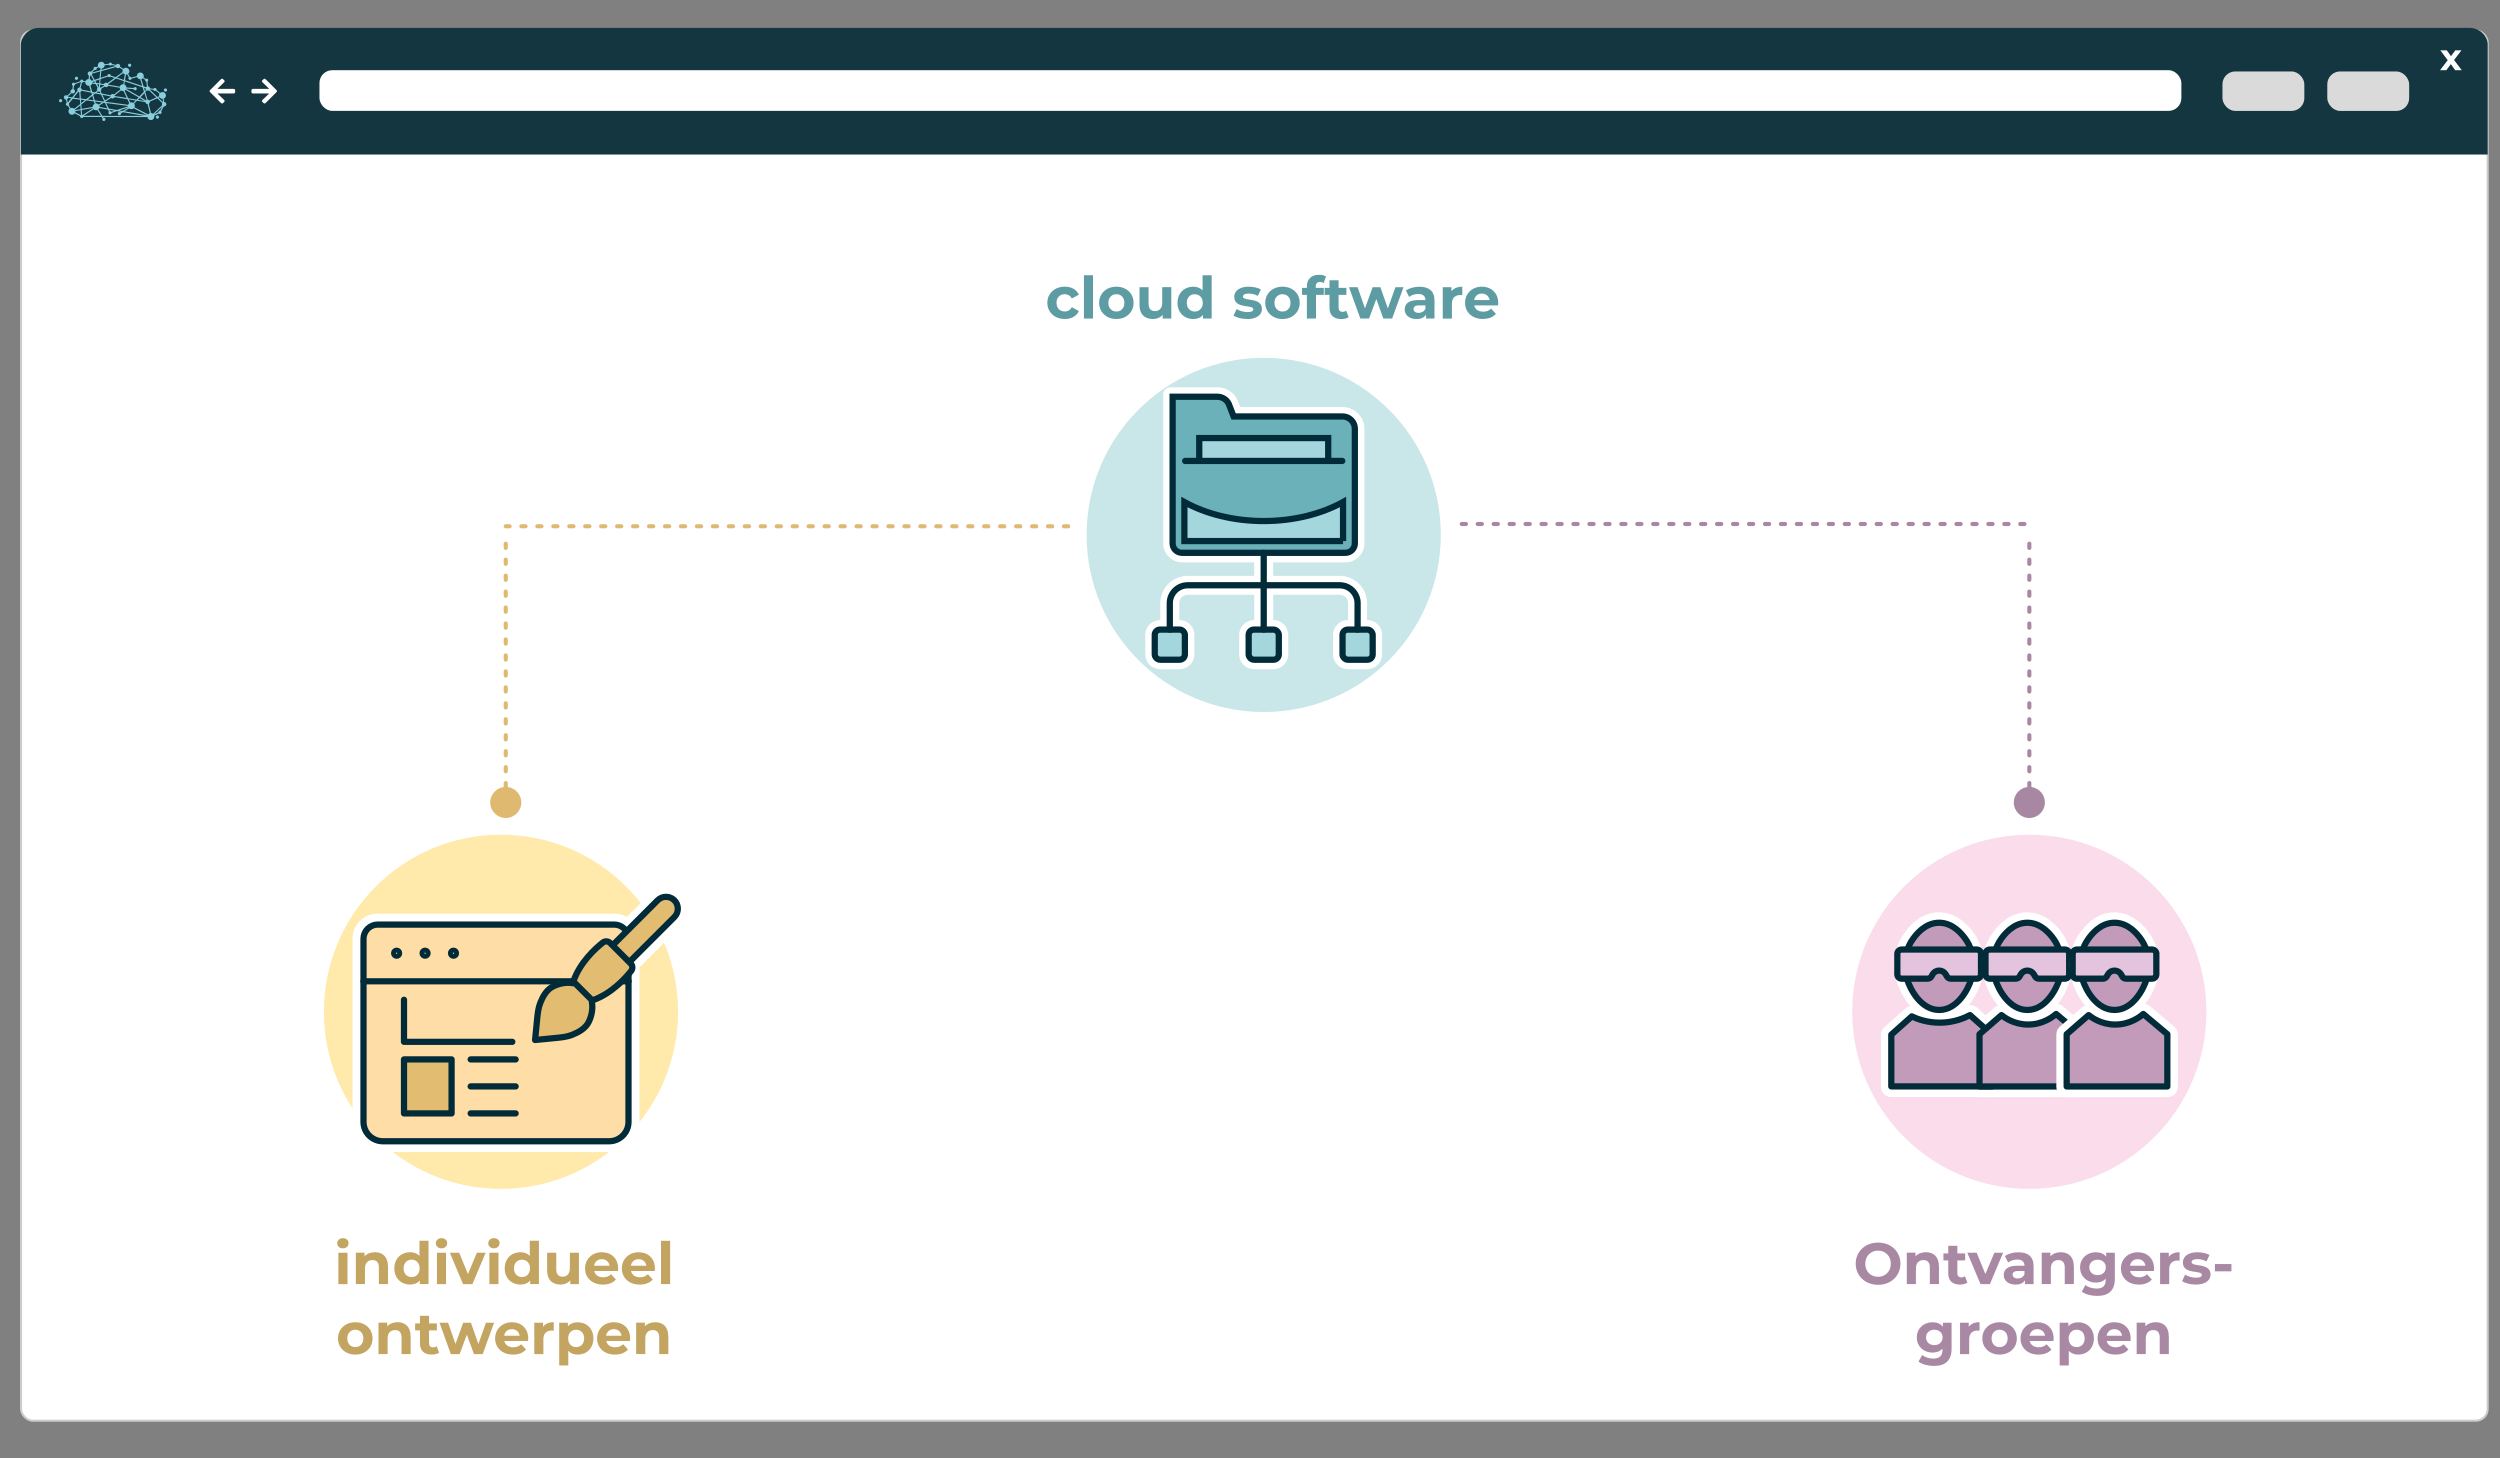 <?xml version="1.0" encoding="UTF-8"?><svg xmlns="http://www.w3.org/2000/svg" viewBox="0 0 600 350"><rect x="0" y="0" width="600" height="350" fill="#808080" stroke="none"/><defs><style>.cls-1{stroke:#cdcccc;stroke-width:.5px;}.cls-1,.cls-2{fill:#fff;}.cls-1,.cls-3,.cls-4,.cls-5{stroke-miterlimit:10;}.cls-6{stroke:#e0b971;}.cls-6,.cls-7,.cls-3,.cls-8,.cls-9,.cls-10,.cls-4,.cls-5,.cls-11,.cls-12,.cls-13,.cls-14,.cls-15{stroke-linecap:round;}.cls-6,.cls-7,.cls-8,.cls-9,.cls-10,.cls-11,.cls-12,.cls-13,.cls-14,.cls-15{stroke-linejoin:round;}.cls-6,.cls-4,.cls-13,.cls-15{fill:none;}.cls-6,.cls-13{stroke-dasharray:0 0 1 2.83;stroke-width:.99px;}.cls-7,.cls-10,.cls-5,.cls-16{fill:#a4d7dd;}.cls-7,.cls-12{stroke:#fff;stroke-width:1.7px;}.cls-17{fill:#c3a461;}.cls-3,.cls-8,.cls-9,.cls-10,.cls-4,.cls-5,.cls-11,.cls-14,.cls-15{stroke:#022b39;stroke-width:1.5px;}.cls-3,.cls-12{fill:#6bb1ba;}.cls-18{fill:#a988a3;}.cls-19{fill:#e0b971;}.cls-20{fill:#fadceb;}.cls-8{fill:#fedda7;}.cls-9{fill:#e2bc70;}.cls-21{fill:#143640;}.cls-22{fill:#a887a3;}.cls-11{fill:#e4c3de;}.cls-23{fill:#88cedc;}.cls-24{fill:#dadada;}.cls-25{fill:#5e9ca3;}.cls-13{stroke:#a887a3;}.cls-26{fill:#022b39;}.cls-14{fill:#c29bba;}.cls-27{fill:#c9e6e9;}.cls-28{fill:#ffeaab;}</style></defs><g id="Hintergrund"><rect class="cls-1" x="5.05" y="7.33" width="591.99" height="333.64" rx="2.83" ry="2.83"/><path class="cls-21" d="M597.04,37.08V10.51c-.16-2.03-1.97-3.82-4.4-3.82H9.4c-3.02,0-4.4,2.68-4.4,3.93v26.46H597.04Z"/><rect class="cls-2" x="76.67" y="16.85" width="446.86" height="9.76" rx="3.07" ry="3.07"/><rect class="cls-24" x="558.55" y="17.15" width="19.65" height="9.47" rx="3.07" ry="3.07"/><rect class="cls-24" x="533.39" y="17.15" width="19.65" height="9.47" rx="3.07" ry="3.07"/><path class="cls-2" d="M589.25,16.85l-1.05-1.46-1.08,1.46h-1.51l1.84-2.4-1.77-2.37h1.55l1.01,1.39,1.04-1.39h1.47l-1.77,2.33,1.84,2.44h-1.57Z"/><path class="cls-2" d="M64.6,22.43c-.12,0-.19,0-.25,0-1.19,0-2.38,0-3.57,0-.33,0-.44-.11-.44-.44,0-.04,0-.09,0-.13,0-.45,.08-.53,.54-.53,1.16,0,2.32,0,3.48,0,.06,0,.13,0,.23,0-.05-.07-.08-.1-.11-.14-.48-.47-.97-.93-1.45-1.4-.23-.22-.23-.36,0-.58,.43-.43,.48-.43,.92,0,.79,.79,1.58,1.58,2.37,2.37,.21,.21,.22,.36,0,.57-.85,.85-1.7,1.7-2.55,2.55-.19,.19-.35,.19-.55,0-.07-.07-.14-.13-.21-.2-.19-.19-.19-.35,0-.53,.48-.47,.97-.93,1.45-1.4,.04-.04,.08-.08,.16-.16Z"/><path class="cls-2" d="M52.18,22.43c.12,0,.19,0,.25,0,1.19,0,2.38,0,3.57,0,.33,0,.44-.11,.44-.44,0-.04,0-.09,0-.13,0-.45-.08-.53-.54-.53-1.16,0-2.32,0-3.48,0-.06,0-.13,0-.23,0,.05-.07,.08-.1,.11-.14,.48-.47,.97-.93,1.45-1.4,.23-.22,.23-.36,0-.58-.43-.43-.48-.43-.92,0-.79,.79-1.58,1.58-2.37,2.37-.21,.21-.22,.36,0,.57,.85,.85,1.7,1.7,2.55,2.55,.19,.19,.35,.19,.55,0,.07-.07,.14-.13,.21-.2,.19-.19,.19-.35,0-.53-.48-.47-.97-.93-1.45-1.4-.04-.04-.08-.08-.16-.16Z"/><path class="cls-23" d="M38.17,28.1c0-.22-.17-.39-.39-.39s-.39,.17-.39,.39c0,.21,.17,.39,.39,.39s.39-.17,.39-.39m1.15-6.49c0,.22,.17,.39,.39,.39s.39-.17,.39-.39c0-.22-.17-.39-.39-.39s-.39,.17-.39,.39m-8.6-5.95c0,.22,.17,.39,.39,.39s.39-.17,.39-.39c0-.22-.17-.39-.39-.39s-.39,.17-.39,.39m-12.76,3.13c0,.22,.17,.39,.39,.39s.39-.17,.39-.39-.17-.39-.39-.39-.39,.17-.39,.39m-1.86,5.03c.14-.07,.24-.19,.28-.33l.73,.1-.82,1s-.03,0-.05-.01l-.14-.75m1.07-1.48c.08,.05,.19,.09,.29,.09,.3,0,.54-.24,.54-.54,0-.23-.14-.42-.34-.5l.1-.84s.09-.03,.13-.06c.1-.08,.16-.19,.16-.31l1.3-.48s.04,.04,.06,.06l-.33,1.24s0,0,0,0c-.3,0-.54,.24-.54,.54,0,.09,.02,.17,.06,.24l-1.29,1.57-.92-.12s-.03-.09-.05-.13l.83-.75Zm2.51-2.51c.12-.01,.22-.07,.29-.18l.49,.09s0,.01,0,.02c0,.46,.37,.83,.83,.83,.03,0,.07,0,.1,0l.4,1.33-2.17-.42c-.01-.18-.12-.34-.27-.43l.33-1.24Zm1.97-1.67c.07,0,.13-.03,.19-.05l.6,1.12-.43,.14c-.1-.19-.27-.34-.48-.4l.12-.81Zm.4-.24c.05-.08,.08-.17,.09-.26l1.91-.53-.16,1.62-1.19,.4-.65-1.22m.65-1.18s.11,.04,.16,.04c.21,0,.39-.17,.39-.39,0-.02,0-.03,0-.05l.42-.23c.11,.15,.27,.25,.45,.3l-.04,.43-1.99,.55s-.01-.03-.02-.04l.64-.61Zm3.19,1.63c.07,.09,.18,.14,.3,.14s.23-.06,.3-.14l.99,.33-1.69,1.23c-.09-.08-.21-.12-.34-.12-.22,0-.42,.14-.5,.33l-.91-.13,.1-1.06,1.74-.58Zm-1.56-1.32l3.51-.97c.09,.16,.27,.27,.46,.27,.14,0,.28-.06,.37-.15l.79,.52c-.04,.1-.07,.21-.07,.33,0,.08,.01,.16,.03,.23l-1.68,1.22-1.17-.39c0-.21-.18-.37-.39-.37s-.38,.17-.39,.37l-1.63,.54,.16-1.6Zm.06-.62c.41-.04,.74-.37,.75-.79l1.01-.11c.06,.13,.2,.21,.35,.21,.13,0,.25-.07,.32-.17l.94,.22s0,.01,0,.02c0,0,0,0,0,0l-3.41,.94,.03-.33Zm5.16,1.1c.1,.14,.24,.24,.4,.3l-.22,1.33-1.67-.55,1.48-1.08m4.67,3.41l.32,1.05-1.09,1.14-3.17-1.83s.01-.04,.02-.06l1.77,.13c.05,.16,.2,.28,.37,.28,.22,0,.39-.17,.39-.39,0-.22-.17-.39-.39-.39-.16,0-.29,.09-.35,.23l-1.75-.13c-.01-.32-.21-.6-.49-.73l.12-.72,4.26,1.42Zm-3.99-3.07c.1,0,.19-.02,.28-.05l.41,.7c-.07,.07-.11,.17-.11,.27s.17,.39,.39,.39c.2,0,.36-.15,.39-.34l1.32-.35c.12,.3,.41,.51,.75,.51l.48,1.61-4.12-1.37,.22-1.38Zm3.69,1.1c.13-.04,.25-.12,.35-.22l.55,.38s0,.05,0,.08c0,.18,.13,.34,.3,.38l.15,1.13c-.09,.04-.17,.11-.22,.19l-.58-.19-.53-1.75m1.29,2.71c.08,.04,.17,.07,.26,.07,.1,0,.2-.03,.28-.08l1.76,1.7-1.67,.73c-.1-.12-.25-.21-.42-.21,0,0-.01,0-.02,0l-.55-1.83,.36-.38m.73-.21s.01-.03,.02-.04l.84,.1c.04,.17,.19,.3,.38,.3,.07,0,.14-.02,.2-.06l.88,.69c-.07,.12-.11,.26-.11,.41,0,.07,.01,.14,.03,.21l-.4,.17-1.84-1.78m2.36,1.86c.15,.22,.4,.37,.69,.37,0,0,.01,0,.02,0l.13,.79s-.03,.01-.04,.02l-1.09-1.05,.3-.13m.11,3.2s-.03,0-.05,0c-.22,0-.39,.17-.39,.39,0,.01,0,.02,0,.03l-.99,.47,1.93-1.83-.5,.95Zm-1.7,.76c-.14-.11-.31-.18-.49-.18l-.54-2.21c.17-.09,.28-.27,.28-.47,0-.03,0-.05,0-.08l1.78-.77,1.17,1.13c-.04,.08-.07,.17-.07,.26,0,.09,.02,.18,.07,.26l-2.19,2.07Zm-.77-.15c-.17,.05-.31,.16-.42,.3l-3.27-1.71c.06-.11,.09-.24,.09-.37,0-.19-.06-.36-.17-.49l.68-.71,2.03,.33c.03,.27,.25,.48,.53,.49l.53,2.18m-6.11-.48l1.14-.68c.14,.12,.33,.2,.54,.2,.22,0,.42-.09,.57-.23l3.17,1.66-5.42-.95Zm-5.29,1.1l-.95-1.52c.1-.09,.18-.21,.23-.34l2.06,.36,.24,.51c-.13,.13-.15,.35-.03,.5,.13,.17,.37,.21,.54,.08,.1-.07,.15-.18,.16-.3l1.27-.42,1.01,.18-.2,.12c-.07-.05-.15-.08-.24-.08-.22,0-.39,.17-.39,.39,0,.22,.17,.39,.39,.39s.39-.17,.39-.39c0-.02,0-.05,0-.07l.47-.28,5.04,.88h-9.98Zm-4.5,0l2.4-1.58c.15,.16,.37,.26,.61,.26,.11,0,.22-.02,.31-.06l.86,1.38h-4.18Zm-.23-.18s-.08-.05-.12-.06l-.09-1.16,2.67-.47s.01,.04,.02,.06l-2.48,1.63Zm-.23-1.49l-.08-1.06,1.22-.97,1.79,.24,.17,.58c-.27,.14-.46,.42-.46,.74,0,0,0,0,0,0l-2.64,.47Zm-.17-2.2l.93,.12-.87,.69-.06-.81Zm.01,3.65s-.05,.02-.07,.04c0,0,0,0,0,0l-1.33-.69c.03-.08,.04-.17,.04-.26,0,0,0,0,0,0l1.27-.22,.09,1.13m2.61-4.86l-1.38,1.09-1.26-.17-.12-1.58c.14-.05,.25-.15,.31-.27l2.31,.45,.14,.48Zm1.75-2.72l-.67-.09-.26-.49,1.03-.34-.09,.92Zm-.51,.21l.49,.07-.06,.65s-.03,0-.04,0l-.39-.72Zm.8,2.18l-.93-.18,.37-.29c.08,.05,.18,.08,.28,.08,.03,0,.07,0,.1,0l.19,.4Zm.08-1.33c-.05-.05-.11-.08-.18-.11l.06-.64,.9,.13s.01,.07,.02,.1l-.81,.52Zm4.55,.01c0,.16,.06,.3,.14,.43l-1.5,1.17c-.09-.07-.2-.11-.33-.11-.21,0-.4,.12-.48,.3l-2.13-.41-.27-.58c.12-.1,.19-.25,.19-.41,0-.06,0-.11-.03-.17l.81-.52c.1,.09,.22,.14,.36,.14,.22,0,.4-.13,.49-.32l2.74,.47Zm.89-.86s-.05,0-.07,0c-.37,0-.69,.25-.79,.59l-2.73-.47c0-.05-.02-.1-.03-.15l1.85-1.34,1.9,.63-.12,.74Zm.82,3.3l-2.86-.46c0-.06-.02-.11-.04-.16l1.52-1.19c.14,.1,.31,.16,.49,.16,.03,0,.07,0,.1,0l.79,1.65Zm.47,.35l1.65,.27-.55,.57c-.13-.09-.29-.14-.46-.14-.1,0-.2,.02-.28,.05l-.36-.75Zm.12,.89c-.12,.1-.22,.24-.27,.4l-5.4-.71-.03-.06,1.35-.88c.1,.09,.22,.14,.36,.14,.22,0,.41-.13,.49-.32l3.05,.5,.45,.94m-.21,1.02s.01,.02,.02,.03l-1.37,.83-.81-.14,2.17-.71Zm-6.34-1.18l-.78,.5c-.15-.16-.37-.27-.61-.27-.04,0-.07,0-.1,0l-.14-.46,1.63,.22Zm.1-1.84l1.93,.37s.01,.09,.03,.13l-1.32,.85-.64-1.36Zm-2.19,.07l.5-.39,1.36,.26,.74,1.58-.15,.09-2.07-.27-.38-1.27Zm-.16-.52l.3,.06-.23,.18-.07-.24Zm.24,1.75l-1.4-.19,1.09-.86,.31,1.04Zm1.45,1.61c0-.12-.02-.23-.07-.33l1.05-.68,.28,.04,.61,1.3-1.87-.33s0,0,0,0m3.61,.91l-.78,.26c-.08-.1-.21-.15-.33-.14l-.16-.33,1.27,.22Zm-1.41-.52l-.62-1.32,5.23,.69s0,.06,0,.09l-2.66,.87-1.97-.34Zm6.68-2.15l-2.03-.33-.85-1.79c.1-.05,.19-.12,.26-.21l3.11,1.8-.5,.52Zm1.95,.32l-1.62-.26,.41-.43,1.2,.7Zm-.07-1.88l.51,1.68s-.07,.05-.1,.08l-1.34-.78,.94-.98Zm.3-1.08c0,.1,.03,.2,.08,.28l-.26,.27-.22-.71,.39,.13s0,.02,0,.03m-12.82-1.47s0-.07,0-.1l.47-.16,.19,.35-.65-.09m.81,.39l.48,.9c-.11,.1-.17,.24-.17,.39,0,.09,.02,.18,.07,.26l-.53,.42-.67-.13-.44-1.47c.2-.1,.35-.28,.42-.49l.85,.12Zm-4.91,6.24s-.03-.08-.05-.12l1.28-1.01,.07,.9-1.3,.23m-.38-2.99l1.15-1.41c.06,.04,.13,.07,.2,.08l.12,1.52-1.47-.19Zm.15,2.65c-.15-.13-.34-.21-.55-.21-.11,0-.22,.02-.31,.06l-.43-.7c.08-.12,.09-.28,.02-.41l.93-1.13,1.7,.22,.08,1.05-1.43,1.12Zm-2.46-2.69c0,.28,.22,.52,.5,.54l.14,.74s-.03,.02-.04,.03c-.17,.13-.21,.37-.08,.54,.1,.13,.26,.18,.41,.15l.43,.69c-.17,.15-.28,.37-.28,.62,0,.46,.37,.83,.83,.83,.27,0,.51-.13,.66-.33l1.31,.68c-.02,.1,0,.21,.07,.3,.13,.17,.37,.21,.54,.08,.06-.05,.11-.11,.13-.18h4.44s.2,.33,.2,.33c-.1,.13-.11,.33,0,.47,.13,.17,.37,.21,.54,.08,.17-.13,.21-.37,.08-.54-.09-.13-.25-.18-.39-.15l-.11-.18h10.65c.05,.41,.4,.73,.82,.73,.46,0,.83-.37,.83-.83,0-.08-.01-.15-.03-.22l1.11-.52c.07,.07,.17,.11,.27,.11,.22,0,.39-.17,.39-.39,0-.1-.04-.19-.1-.26l.62-1.16s.06,0,.09,0c.3,0,.54-.24,.54-.54,0-.29-.22-.52-.51-.54l-.13-.79c.31-.12,.54-.42,.54-.77,0-.46-.37-.83-.83-.83-.21,0-.4,.08-.55,.21l-.89-.69s.02-.08,.02-.12c0-.22-.17-.39-.39-.39-.15,0-.28,.08-.35,.21l-.83-.1c-.02-.26-.23-.47-.49-.49l-.14-1.12c.12-.07,.21-.2,.21-.34,0-.22-.17-.39-.39-.39-.09,0-.17,.03-.23,.08l-.54-.38c.05-.1,.07-.22,.07-.34,0-.46-.37-.83-.83-.83s-.83,.37-.83,.83c0,.01,0,.03,0,.04l-1.32,.35c-.07-.1-.19-.17-.32-.17,0,0-.02,0-.03,0l-.42-.72c.19-.15,.3-.38,.3-.64,0-.46-.37-.83-.83-.83-.24,0-.46,.1-.61,.27l-.79-.52s.02-.1,.02-.15c0-.3-.24-.54-.54-.54-.19,0-.36,.1-.46,.26l-.96-.22c-.02-.19-.19-.34-.39-.34-.18,0-.33,.12-.38,.29l-1.01,.11c-.1-.34-.42-.59-.79-.59-.46,0-.83,.37-.83,.83,0,.09,.02,.18,.04,.26l-.42,.23c-.07-.06-.16-.1-.26-.1-.22,0-.39,.17-.39,.39,0,.06,.01,.11,.03,.16l-.64,.61c-.08-.04-.17-.07-.26-.07-.3,0-.54,.24-.54,.54,0,.22,.13,.41,.32,.49l-.12,.82c-.34,.01-.63,.23-.75,.53l-.48-.09c-.02-.12-.09-.23-.21-.29-.19-.1-.43-.02-.52,.18-.03,.06-.04,.12-.04,.18l-1.3,.48c-.13-.15-.36-.18-.53-.06-.17,.13-.21,.37-.08,.54,.04,.05,.08,.09,.14,.12l-.1,.84c-.26,.04-.46,.26-.46,.53,0,.09,.02,.17,.06,.25l-.83,.75c-.08-.06-.19-.09-.29-.09-.3,0-.54,.24-.54,.54m-1,.46c-.17,.13-.21,.37-.08,.54,.13,.17,.37,.21,.54,.08,.17-.13,.21-.37,.08-.54-.13-.17-.37-.21-.54-.08"/></g><g id="Ebene_2"><g><g><line class="cls-6" x1="121.38" y1="192.77" x2="121.38" y2="128.21"/><path class="cls-19" d="M125.11,192.59c0,2.06-1.67,3.73-3.73,3.73-2.06,0-3.73-1.67-3.73-3.73,0-2.06,1.67-3.73,3.73-3.73,2.06,0,3.73,1.67,3.73,3.73Z"/></g><line class="cls-6" x1="256.35" y1="126.31" x2="121.38" y2="126.31"/></g><g><g><line class="cls-13" x1="487.04" y1="192.77" x2="487.04" y2="127.67"/><path class="cls-22" d="M490.77,192.59c0,2.06-1.67,3.73-3.73,3.73-2.06,0-3.73-1.67-3.73-3.73,0-2.06,1.67-3.73,3.73-3.73,2.06,0,3.73,1.67,3.73,3.73Z"/></g><line class="cls-13" x1="350.82" y1="125.76" x2="487.04" y2="125.76"/></g><g><path class="cls-25" d="M255.56,76.56c-.81,0-1.54-.17-2.17-.5-.63-.33-1.13-.79-1.49-1.38-.36-.59-.54-1.25-.54-2s.18-1.43,.54-2.01c.36-.58,.86-1.04,1.49-1.37,.63-.33,1.36-.5,2.17-.5s1.48,.17,2.07,.5c.59,.33,1.02,.81,1.3,1.42l-1.69,.91c-.2-.35-.44-.62-.74-.78s-.61-.25-.96-.25c-.37,0-.71,.08-1.01,.25s-.53,.41-.71,.71c-.17,.31-.26,.68-.26,1.12s.09,.81,.26,1.12,.41,.55,.71,.71,.63,.25,1.01,.25c.35,0,.67-.08,.96-.24,.29-.16,.54-.43,.74-.79l1.69,.92c-.28,.61-.71,1.08-1.3,1.41-.59,.33-1.28,.5-2.07,.5Z"/><path class="cls-25" d="M260.14,76.45v-10.39h2.18v10.39h-2.18Z"/><path class="cls-25" d="M267.93,76.56c-.8,0-1.51-.17-2.13-.5-.62-.34-1.11-.8-1.47-1.38-.36-.58-.54-1.25-.54-2s.18-1.43,.54-2.01c.36-.58,.85-1.04,1.47-1.37,.62-.33,1.33-.5,2.13-.5s1.5,.17,2.13,.5c.62,.33,1.12,.79,1.47,1.36,.35,.58,.53,1.25,.53,2.02s-.18,1.41-.53,2c-.36,.58-.85,1.04-1.47,1.38s-1.33,.5-2.13,.5Zm0-1.79c.36,0,.69-.08,.98-.25,.29-.17,.52-.41,.69-.72,.17-.31,.25-.68,.25-1.11s-.08-.81-.25-1.12c-.17-.31-.4-.55-.69-.71-.29-.17-.62-.25-.98-.25s-.69,.08-.98,.25c-.29,.17-.52,.41-.69,.71-.17,.31-.26,.68-.26,1.12s.09,.8,.26,1.11c.17,.31,.4,.55,.69,.72,.29,.17,.62,.25,.98,.25Z"/><path class="cls-25" d="M276.7,76.56c-.62,0-1.18-.12-1.67-.36-.49-.24-.87-.61-1.14-1.11-.27-.5-.41-1.14-.41-1.91v-4.26h2.18v3.93c0,.63,.13,1.08,.4,1.38,.27,.29,.64,.44,1.13,.44,.34,0,.63-.07,.9-.22,.26-.14,.47-.37,.62-.67,.15-.3,.22-.68,.22-1.14v-3.72h2.18v7.53h-2.07v-2.07l.38,.6c-.25,.52-.62,.92-1.11,1.18s-1.02,.4-1.6,.4Z"/><path class="cls-25" d="M286.37,76.56c-.71,0-1.35-.16-1.92-.48-.57-.32-1.02-.77-1.35-1.35-.33-.58-.5-1.26-.5-2.04s.17-1.48,.5-2.06c.33-.58,.78-1.03,1.35-1.34s1.21-.48,1.92-.48c.63,0,1.19,.14,1.67,.42,.48,.28,.84,.71,1.11,1.27,.26,.57,.39,1.3,.39,2.18s-.13,1.6-.38,2.18c-.25,.57-.61,1-1.08,1.28-.47,.28-1.04,.42-1.7,.42Zm.38-1.79c.35,0,.68-.08,.97-.25s.52-.41,.69-.72c.17-.31,.26-.68,.26-1.11s-.09-.81-.26-1.12c-.17-.31-.4-.55-.69-.71s-.61-.25-.97-.25-.69,.08-.98,.25-.52,.41-.69,.71c-.17,.31-.26,.68-.26,1.12s.09,.8,.26,1.11c.17,.31,.4,.55,.69,.72s.62,.25,.98,.25Zm1.97,1.68v-1.54l.04-2.24-.14-2.23v-4.38h2.18v10.39h-2.09Z"/><path class="cls-25" d="M299.32,76.56c-.64,0-1.26-.08-1.86-.23-.59-.15-1.06-.35-1.41-.58l.73-1.57c.35,.21,.75,.39,1.23,.52,.47,.14,.94,.2,1.39,.2,.5,0,.86-.06,1.07-.18,.21-.12,.31-.29,.31-.5,0-.18-.08-.31-.25-.4-.16-.09-.38-.16-.65-.2-.27-.05-.57-.09-.89-.14-.32-.05-.65-.11-.97-.19-.33-.08-.62-.2-.9-.36-.27-.16-.49-.37-.65-.64-.16-.27-.25-.62-.25-1.05,0-.48,.14-.9,.41-1.26,.28-.36,.67-.65,1.2-.86,.52-.21,1.15-.31,1.88-.31,.51,0,1.04,.06,1.57,.17,.53,.11,.98,.28,1.33,.49l-.73,1.55c-.36-.21-.73-.36-1.1-.44-.37-.08-.73-.12-1.07-.12-.49,0-.84,.07-1.06,.2-.22,.13-.34,.3-.34,.5,0,.19,.08,.33,.25,.42s.38,.17,.65,.22c.27,.06,.57,.1,.89,.15s.65,.1,.97,.19c.33,.08,.62,.2,.89,.36,.27,.15,.48,.36,.65,.63,.17,.27,.25,.61,.25,1.04,0,.47-.14,.88-.42,1.24-.28,.36-.68,.64-1.21,.85-.53,.21-1.17,.31-1.92,.31Z"/><path class="cls-25" d="M307.8,76.56c-.8,0-1.51-.17-2.13-.5-.62-.34-1.11-.8-1.47-1.38-.36-.58-.54-1.25-.54-2s.18-1.43,.54-2.01c.36-.58,.85-1.04,1.47-1.37,.62-.33,1.33-.5,2.13-.5s1.5,.17,2.13,.5c.62,.33,1.12,.79,1.47,1.36,.35,.58,.53,1.25,.53,2.02s-.18,1.41-.53,2c-.36,.58-.85,1.04-1.47,1.38s-1.33,.5-2.13,.5Zm0-1.79c.36,0,.69-.08,.98-.25,.29-.17,.52-.41,.69-.72,.17-.31,.25-.68,.25-1.11s-.08-.81-.25-1.12c-.17-.31-.4-.55-.69-.71-.29-.17-.62-.25-.98-.25s-.69,.08-.98,.25c-.29,.17-.52,.41-.69,.71-.17,.31-.26,.68-.26,1.12s.09,.8,.26,1.11c.17,.31,.4,.55,.69,.72,.29,.17,.62,.25,.98,.25Z"/><path class="cls-25" d="M312.49,70.77v-1.68h5.22v1.68h-5.22Zm1.16,5.68v-7.7c0-.85,.25-1.53,.76-2.04s1.22-.76,2.16-.76c.32,0,.62,.03,.92,.1,.29,.07,.54,.17,.75,.31l-.57,1.58c-.12-.08-.26-.15-.41-.2-.15-.05-.31-.07-.48-.07-.32,0-.56,.09-.74,.27-.17,.18-.26,.46-.26,.82v.7l.06,.94v6.05h-2.18Z"/><path class="cls-25" d="M317.91,70.77v-1.68h5.22v1.68h-5.22Zm3.98,5.8c-.89,0-1.58-.23-2.07-.68-.49-.45-.74-1.13-.74-2.02v-6.61h2.18v6.58c0,.32,.08,.56,.25,.74s.4,.26,.69,.26c.34,0,.64-.09,.88-.28l.59,1.54c-.22,.16-.49,.28-.81,.36-.31,.08-.64,.12-.97,.12Z"/><path class="cls-25" d="M326.48,76.45l-2.72-7.53h2.06l2.25,6.48h-.98l2.35-6.48h1.85l2.28,6.48h-.98l2.32-6.48h1.93l-2.73,7.53h-2.11l-2-5.56h.64l-2.07,5.56h-2.1Z"/><path class="cls-25" d="M339.95,76.56c-.59,0-1.09-.1-1.51-.3s-.74-.47-.97-.82c-.22-.35-.34-.73-.34-1.16s.11-.84,.33-1.18c.22-.34,.57-.6,1.04-.79,.48-.19,1.1-.29,1.86-.29h2v1.27h-1.76c-.51,0-.87,.08-1.06,.25s-.29,.38-.29,.63c0,.28,.11,.5,.33,.67,.22,.16,.52,.25,.9,.25s.69-.09,.98-.26c.29-.17,.5-.43,.63-.76l.34,1.01c-.16,.49-.45,.85-.87,1.11s-.96,.38-1.62,.38Zm2.3-.11v-1.47l-.14-.32v-2.63c0-.47-.14-.83-.43-1.09-.28-.26-.72-.39-1.31-.39-.4,0-.8,.06-1.18,.19-.39,.13-.72,.3-.99,.51l-.78-1.53c.41-.29,.91-.51,1.48-.67,.58-.16,1.17-.24,1.76-.24,1.15,0,2.04,.27,2.67,.81,.63,.54,.95,1.39,.95,2.53v4.3h-2.04Z"/><path class="cls-25" d="M346.26,76.45v-7.53h2.09v2.13l-.29-.62c.22-.53,.58-.94,1.08-1.21s1.1-.41,1.81-.41v2.02c-.09,0-.18-.02-.25-.02-.07,0-.15,0-.24,0-.6,0-1.08,.17-1.45,.51-.37,.34-.55,.87-.55,1.59v3.56h-2.18Z"/><path class="cls-25" d="M355.91,76.56c-.86,0-1.61-.17-2.26-.5-.65-.34-1.15-.8-1.5-1.38-.36-.58-.53-1.25-.53-2s.17-1.43,.52-2.01c.35-.58,.83-1.04,1.44-1.37,.61-.33,1.29-.5,2.06-.5s1.4,.16,2,.47c.59,.31,1.06,.76,1.41,1.34,.34,.58,.52,1.28,.52,2.09,0,.08,0,.18-.01,.29,0,.11-.02,.21-.03,.3h-6.12v-1.27h4.97l-.84,.38c0-.39-.08-.73-.24-1.02-.16-.29-.38-.52-.66-.68-.28-.16-.61-.25-.98-.25s-.7,.08-.99,.25c-.29,.16-.51,.39-.67,.69-.16,.29-.24,.64-.24,1.04v.34c0,.41,.09,.77,.27,1.08,.18,.31,.44,.55,.77,.71,.33,.16,.72,.24,1.17,.24,.4,0,.75-.06,1.06-.18,.3-.12,.58-.3,.83-.55l1.16,1.26c-.34,.39-.78,.69-1.3,.9s-1.12,.31-1.81,.31Z"/></g><g><path class="cls-17" d="M80.94,298.38c0-.69,.55-1.22,1.36-1.22s1.36,.5,1.36,1.18c0,.73-.55,1.26-1.36,1.26s-1.36-.53-1.36-1.22Zm.27,2.27h2.19v7.54h-2.19v-7.54Z"/><path class="cls-17" d="M93.12,303.87v4.31h-2.19v-3.98c0-1.22-.56-1.78-1.53-1.78-1.05,0-1.81,.64-1.81,2.03v3.73h-2.19v-7.54h2.09v.88c.59-.64,1.47-.99,2.49-.99,1.78,0,3.12,1.04,3.12,3.33Z"/><path class="cls-17" d="M102.85,297.79v10.39h-2.09v-.87c-.55,.66-1.34,.98-2.35,.98-2.13,0-3.77-1.51-3.77-3.88s1.64-3.88,3.77-3.88c.92,0,1.71,.29,2.26,.91v-3.66h2.18Zm-2.14,6.62c0-1.3-.84-2.09-1.92-2.09s-1.93,.78-1.93,2.09,.84,2.09,1.93,2.09,1.92-.79,1.92-2.09Z"/><path class="cls-17" d="M104.6,298.38c0-.69,.55-1.22,1.36-1.22s1.36,.5,1.36,1.18c0,.73-.55,1.26-1.36,1.26s-1.36-.53-1.36-1.22Zm.27,2.27h2.18v7.54h-2.18v-7.54Z"/><path class="cls-17" d="M116.56,300.65l-3.18,7.54h-2.25l-3.17-7.54h2.25l2.09,5.13,2.16-5.13h2.1Z"/><path class="cls-17" d="M117.18,298.38c0-.69,.55-1.22,1.36-1.22s1.36,.5,1.36,1.18c0,.73-.55,1.26-1.36,1.26s-1.36-.53-1.36-1.22Zm.27,2.27h2.18v7.54h-2.18v-7.54Z"/><path class="cls-17" d="M129.34,297.79v10.39h-2.09v-.87c-.55,.66-1.34,.98-2.35,.98-2.13,0-3.77-1.51-3.77-3.88s1.64-3.88,3.77-3.88c.92,0,1.71,.29,2.25,.91v-3.66h2.19Zm-2.14,6.62c0-1.3-.84-2.09-1.92-2.09s-1.93,.78-1.93,2.09,.84,2.09,1.93,2.09,1.92-.79,1.92-2.09Z"/><path class="cls-17" d="M138.94,300.65v7.54h-2.07v-.9c-.57,.66-1.41,1.01-2.34,1.01-1.89,0-3.22-1.07-3.22-3.39v-4.26h2.19v3.94c0,1.26,.56,1.82,1.53,1.82s1.74-.64,1.74-2.03v-3.73h2.18Z"/><path class="cls-17" d="M148.31,305.04h-5.7c.21,.94,1.01,1.51,2.16,1.51,.8,0,1.37-.24,1.89-.73l1.16,1.26c-.7,.8-1.75,1.22-3.11,1.22-2.61,0-4.3-1.64-4.3-3.88s1.72-3.88,4.02-3.88,3.92,1.49,3.92,3.91c0,.17-.03,.41-.04,.59Zm-5.73-1.27h3.71c-.15-.95-.87-1.57-1.85-1.57s-1.71,.6-1.86,1.57Z"/><path class="cls-17" d="M157.14,305.04h-5.7c.21,.94,1.01,1.51,2.16,1.51,.8,0,1.37-.24,1.89-.73l1.16,1.26c-.7,.8-1.75,1.22-3.11,1.22-2.61,0-4.3-1.64-4.3-3.88s1.72-3.88,4.02-3.88,3.92,1.49,3.92,3.91c0,.17-.03,.41-.04,.59Zm-5.73-1.27h3.71c-.15-.95-.87-1.57-1.85-1.57s-1.71,.6-1.86,1.57Z"/><path class="cls-17" d="M158.64,297.79h2.19v10.39h-2.19v-10.39Z"/><path class="cls-17" d="M81.13,321.22c0-2.27,1.75-3.88,4.15-3.88s4.13,1.61,4.13,3.88-1.74,3.88-4.13,3.88-4.15-1.61-4.15-3.88Zm6.07,0c0-1.3-.83-2.09-1.92-2.09s-1.93,.78-1.93,2.09,.84,2.09,1.93,2.09,1.92-.79,1.92-2.09Z"/><path class="cls-17" d="M98.56,320.67v4.31h-2.19v-3.98c0-1.22-.56-1.78-1.53-1.78-1.05,0-1.81,.64-1.81,2.03v3.73h-2.19v-7.54h2.09v.88c.59-.64,1.47-.99,2.49-.99,1.78,0,3.12,1.04,3.12,3.33Z"/><path class="cls-17" d="M105.39,324.62c-.45,.32-1.11,.48-1.78,.48-1.78,0-2.82-.91-2.82-2.7v-3.1h-1.16v-1.68h1.16v-1.83h2.18v1.83h1.88v1.68h-1.88v3.07c0,.64,.35,1,.94,1,.32,0,.64-.1,.88-.28l.59,1.54Z"/><path class="cls-17" d="M118.58,317.45l-2.73,7.54h-2.1l-1.7-4.68-1.75,4.68h-2.1l-2.72-7.54h2.06l1.78,5.1,1.85-5.1h1.85l1.79,5.1,1.83-5.1h1.93Z"/><path class="cls-17" d="M126.73,321.84h-5.7c.21,.94,1.01,1.51,2.16,1.51,.8,0,1.37-.24,1.89-.73l1.16,1.26c-.7,.8-1.75,1.22-3.11,1.22-2.61,0-4.3-1.64-4.3-3.88s1.72-3.88,4.02-3.88,3.92,1.49,3.92,3.91c0,.17-.03,.41-.04,.59Zm-5.73-1.27h3.71c-.15-.95-.87-1.57-1.85-1.57s-1.71,.6-1.86,1.57Z"/><path class="cls-17" d="M132.9,317.34v2.02c-.18-.01-.32-.03-.49-.03-1.2,0-2,.66-2,2.1v3.56h-2.18v-7.54h2.09v.99c.53-.73,1.43-1.11,2.59-1.11Z"/><path class="cls-17" d="M142.41,321.22c0,2.37-1.64,3.88-3.75,3.88-.94,0-1.71-.29-2.27-.91v3.52h-2.18v-10.25h2.09v.87c.55-.66,1.36-.98,2.37-.98,2.12,0,3.75,1.51,3.75,3.88Zm-2.21,0c0-1.3-.83-2.09-1.92-2.09s-1.92,.78-1.92,2.09,.83,2.09,1.92,2.09,1.92-.79,1.92-2.09Z"/><path class="cls-17" d="M151.2,321.84h-5.7c.21,.94,1.01,1.51,2.16,1.51,.8,0,1.37-.24,1.89-.73l1.16,1.26c-.7,.8-1.75,1.22-3.11,1.22-2.61,0-4.3-1.64-4.3-3.88s1.72-3.88,4.02-3.88,3.92,1.49,3.92,3.91c0,.17-.03,.41-.04,.59Zm-5.73-1.27h3.71c-.15-.95-.87-1.57-1.85-1.57s-1.71,.6-1.86,1.57Z"/><path class="cls-17" d="M160.4,320.67v4.31h-2.19v-3.98c0-1.22-.56-1.78-1.53-1.78-1.05,0-1.81,.64-1.81,2.03v3.73h-2.19v-7.54h2.09v.88c.59-.64,1.47-.99,2.49-.99,1.78,0,3.12,1.04,3.12,3.33Z"/></g><g><path class="cls-18" d="M445.37,303.29c0-2.91,2.27-5.07,5.37-5.07s5.36,2.14,5.36,5.07-2.28,5.07-5.36,5.07-5.37-2.16-5.37-5.07Zm8.43,0c0-1.86-1.32-3.14-3.07-3.14s-3.07,1.28-3.07,3.14,1.32,3.14,3.07,3.14,3.07-1.27,3.07-3.14Z"/><path class="cls-18" d="M465.35,303.87v4.31h-2.19v-3.98c0-1.22-.56-1.78-1.53-1.78-1.05,0-1.81,.64-1.81,2.03v3.73h-2.19v-7.54h2.09v.88c.59-.64,1.47-.99,2.49-.99,1.78,0,3.12,1.04,3.12,3.33Z"/><path class="cls-18" d="M472.18,307.82c-.45,.32-1.11,.48-1.78,.48-1.78,0-2.82-.91-2.82-2.7v-3.1h-1.16v-1.68h1.16v-1.83h2.18v1.83h1.88v1.68h-1.88v3.07c0,.64,.35,1,.94,1,.32,0,.64-.1,.88-.28l.59,1.54Z"/><path class="cls-18" d="M480.75,300.65l-3.18,7.54h-2.25l-3.17-7.54h2.25l2.09,5.13,2.16-5.13h2.1Z"/><path class="cls-18" d="M488.06,303.89v4.3h-2.05v-.94c-.41,.69-1.19,1.05-2.3,1.05-1.76,0-2.82-.98-2.82-2.28s.94-2.25,3.24-2.25h1.74c0-.94-.56-1.48-1.74-1.48-.8,0-1.62,.27-2.17,.7l-.78-1.53c.83-.59,2.04-.91,3.25-.91,2.3,0,3.63,1.06,3.63,3.35Zm-2.19,1.92v-.77h-1.5c-1.02,0-1.34,.38-1.34,.88,0,.55,.46,.91,1.23,.91,.73,0,1.36-.34,1.61-1.02Z"/><path class="cls-18" d="M497.73,303.87v4.31h-2.19v-3.98c0-1.22-.56-1.78-1.53-1.78-1.05,0-1.81,.64-1.81,2.03v3.73h-2.19v-7.54h2.09v.88c.59-.64,1.47-.99,2.49-.99,1.78,0,3.12,1.04,3.12,3.33Z"/><path class="cls-18" d="M507.56,300.65v6.28c0,2.8-1.51,4.09-4.23,4.09-1.43,0-2.82-.35-3.7-1.04l.87-1.57c.64,.52,1.69,.85,2.66,.85,1.54,0,2.21-.7,2.21-2.06v-.32c-.57,.63-1.4,.94-2.38,.94-2.09,0-3.77-1.44-3.77-3.64s1.68-3.64,3.77-3.64c1.05,0,1.92,.35,2.49,1.08v-.97h2.07Zm-2.16,3.53c0-1.11-.83-1.85-1.98-1.85s-1.99,.74-1.99,1.85,.84,1.85,1.99,1.85,1.98-.74,1.98-1.85Z"/><path class="cls-18" d="M516.93,305.04h-5.7c.21,.94,1.01,1.51,2.16,1.51,.8,0,1.37-.24,1.89-.73l1.16,1.26c-.7,.8-1.75,1.22-3.11,1.22-2.61,0-4.3-1.64-4.3-3.88s1.72-3.88,4.02-3.88,3.92,1.49,3.92,3.91c0,.17-.03,.41-.04,.59Zm-5.73-1.27h3.71c-.15-.95-.87-1.57-1.85-1.57s-1.71,.6-1.86,1.57Z"/><path class="cls-18" d="M523.1,300.54v2.02c-.18-.01-.32-.03-.49-.03-1.21,0-2,.66-2,2.1v3.56h-2.19v-7.54h2.09v.99c.53-.73,1.43-1.11,2.59-1.11Z"/><path class="cls-18" d="M523.7,307.49l.73-1.57c.67,.43,1.7,.73,2.62,.73,1.01,0,1.39-.27,1.39-.69,0-1.23-4.55,.03-4.55-2.98,0-1.43,1.29-2.44,3.49-2.44,1.04,0,2.19,.24,2.9,.66l-.73,1.55c-.74-.42-1.48-.56-2.17-.56-.98,0-1.4,.31-1.4,.7,0,1.29,4.55,.04,4.55,3.01,0,1.4-1.3,2.4-3.56,2.4-1.27,0-2.56-.35-3.26-.81Z"/><path class="cls-18" d="M531.58,303.37h3.96v1.75h-3.96v-1.75Z"/><path class="cls-18" d="M468.38,317.45v6.28c0,2.8-1.51,4.09-4.23,4.09-1.43,0-2.82-.35-3.7-1.04l.87-1.57c.64,.52,1.69,.85,2.66,.85,1.54,0,2.21-.7,2.21-2.06v-.32c-.57,.63-1.4,.94-2.38,.94-2.09,0-3.77-1.44-3.77-3.64s1.68-3.64,3.77-3.64c1.05,0,1.92,.35,2.49,1.08v-.97h2.07Zm-2.16,3.53c0-1.11-.83-1.85-1.98-1.85s-1.99,.74-1.99,1.85,.84,1.85,1.99,1.85,1.98-.74,1.98-1.85Z"/><path class="cls-18" d="M475.09,317.34v2.02c-.18-.01-.32-.03-.49-.03-1.21,0-2,.66-2,2.1v3.56h-2.19v-7.54h2.09v.99c.53-.73,1.43-1.11,2.59-1.11Z"/><path class="cls-18" d="M475.76,321.22c0-2.27,1.75-3.88,4.15-3.88s4.13,1.61,4.13,3.88-1.74,3.88-4.13,3.88-4.15-1.61-4.15-3.88Zm6.07,0c0-1.3-.83-2.09-1.92-2.09s-1.93,.78-1.93,2.09,.84,2.09,1.93,2.09,1.92-.79,1.92-2.09Z"/><path class="cls-18" d="M492.83,321.84h-5.7c.21,.94,1.01,1.51,2.16,1.51,.8,0,1.37-.24,1.89-.73l1.16,1.26c-.7,.8-1.75,1.22-3.11,1.22-2.61,0-4.3-1.64-4.3-3.88s1.72-3.88,4.02-3.88,3.92,1.49,3.92,3.91c0,.17-.03,.41-.04,.59Zm-5.73-1.27h3.71c-.15-.95-.87-1.57-1.85-1.57s-1.71,.6-1.86,1.57Z"/><path class="cls-18" d="M502.53,321.22c0,2.37-1.64,3.88-3.75,3.88-.94,0-1.71-.29-2.27-.91v3.52h-2.19v-10.25h2.09v.87c.55-.66,1.36-.98,2.37-.98,2.12,0,3.75,1.51,3.75,3.88Zm-2.21,0c0-1.3-.83-2.09-1.92-2.09s-1.92,.78-1.92,2.09,.83,2.09,1.92,2.09,1.92-.79,1.92-2.09Z"/><path class="cls-18" d="M511.32,321.84h-5.7c.21,.94,1.01,1.51,2.16,1.51,.8,0,1.37-.24,1.89-.73l1.16,1.26c-.7,.8-1.75,1.22-3.11,1.22-2.61,0-4.3-1.64-4.3-3.88s1.72-3.88,4.02-3.88,3.92,1.49,3.92,3.91c0,.17-.03,.41-.04,.59Zm-5.73-1.27h3.71c-.15-.95-.87-1.57-1.85-1.57s-1.71,.6-1.86,1.57Z"/><path class="cls-18" d="M520.52,320.67v4.31h-2.19v-3.98c0-1.22-.56-1.78-1.53-1.78-1.05,0-1.81,.64-1.81,2.03v3.73h-2.19v-7.54h2.09v.88c.59-.64,1.47-.99,2.49-.99,1.78,0,3.12,1.04,3.12,3.33Z"/></g><circle class="cls-28" cx="120.23" cy="242.83" r="42.5"/><circle class="cls-20" cx="487.04" cy="242.83" r="42.5"/><g><path class="cls-2" d="M147.54,221.79c1.89,0,3.43,1.54,3.43,3.43v44.11c0,2.58-2.09,4.67-4.67,4.67h-54.52c-2.58,0-4.67-2.09-4.67-4.67v-44.11c0-1.89,1.54-3.43,3.43-3.43h57m0-2.5h-57c-3.27,0-5.93,2.66-5.93,5.93v44.11c0,3.95,3.22,7.17,7.17,7.17h54.52c3.95,0,7.17-3.22,7.17-7.17v-44.11c0-3.27-2.66-5.93-5.93-5.93h0Z"/><path class="cls-2" d="M161.47,213.78c1.57,0,2.84,1.27,2.84,2.84,0,.75-.3,1.48-.83,2.01l-11.39,11.39-4.02-4.02,11.39-11.39c.53-.53,1.26-.83,2.01-.83m0-2.5h0c-1.43,0-2.77,.56-3.78,1.56l-11.39,11.39c-.98,.98-.98,2.56,0,3.54l4.02,4.02c.47,.47,1.1,.73,1.77,.73s1.3-.26,1.77-.73l11.39-11.39c1.01-1.01,1.56-2.35,1.56-3.78,0-2.94-2.4-5.34-5.34-5.34h0Z"/><g><g><path class="cls-8" d="M108.49,273.9h37.7c2.57,0,4.65-2.08,4.65-4.65v-43.93c0-1.89-1.53-3.42-3.42-3.42h-56.76c-1.89,0-3.42,1.53-3.42,3.42v43.93c0,2.57,2.08,4.65,4.65,4.65h16.59Z"/><path class="cls-15" d="M95.79,228.77c0-.33-.27-.6-.6-.6s-.6,.27-.6,.6,.27,.6,.6,.6,.6-.27,.6-.6Z"/><path class="cls-15" d="M102.62,228.77c0-.33-.27-.6-.6-.6s-.6,.27-.6,.6,.27,.6,.6,.6,.6-.27,.6-.6Z"/><path class="cls-15" d="M109.44,228.77c0-.33-.27-.6-.6-.6s-.6,.27-.6,.6,.27,.6,.6,.6,.6-.27,.6-.6Z"/></g><line class="cls-15" x1="87.25" y1="235.51" x2="150.84" y2="235.51"/></g><g><path class="cls-9" d="M150.46,231.48l11.39-11.39c.53-.53,.83-1.26,.83-2.01h0c0-1.57-1.27-2.84-2.84-2.84h0c-.75,0-1.48,.3-2.01,.83l-11.39,11.39,4.02,4.02Z"/><path class="cls-9" d="M142.06,240.52c.29,1.59-.1,3.54-.88,4.95-.78,1.41-2.34,2.28-3.84,2.88-1.24,.5-2.59,.63-3.92,.76-1.67,.16-3.33,.33-5,.49,.16-1.67,.33-3.33,.49-5,.13-1.33,.27-2.68,.76-3.92,.6-1.5,1.46-3.05,2.88-3.84,1.41-.78,3.36-1.17,4.95-.88"/><polyline class="cls-15" points="122.95 250.04 96.96 250.04 96.96 239.95"/><rect class="cls-9" x="96.96" y="254.26" width="11.42" height="12.96"/><line class="cls-9" x1="112.96" y1="254.26" x2="123.75" y2="254.26"/><line class="cls-9" x1="112.96" y1="260.74" x2="123.75" y2="260.74"/><line class="cls-9" x1="112.96" y1="267.22" x2="123.75" y2="267.22"/><path class="cls-9" d="M137.6,235.56l2.27,2.27,2.27,2.27c4.61-1.59,7.96-5.33,9.35-7.09,.41-.53,.36-1.28-.11-1.75l-2.47-2.47-2.47-2.47c-.47-.47-1.22-.52-1.75-.11-1.76,1.38-5.5,4.74-7.09,9.35Z"/></g></g><circle class="cls-27" cx="303.29" cy="128.38" r="42.5"/><g><g><g><path class="cls-12" d="M281.43,110.63v-15.41h10.74c1.33,0,2.5,.87,2.89,2.13l1,2.6h26.15c1.63,0,2.95,1.32,2.95,2.95v27.51c0,1.25-1.01,2.26-2.26,2.26h-39.21c-1.25,0-2.26-1.01-2.26-2.26v-19.79"/><g><path class="cls-26" d="M283.69,134.11c-2.04,0-3.69-1.66-3.69-3.69v-35.77c0-.47,.38-.85,.85-.85h11.32c1.97,0,3.68,1.26,4.26,3.14l.61,1.6h25.17c2.41,0,4.38,1.96,4.38,4.38v27.51c0,2.04-1.66,3.69-3.69,3.69h-39.21Zm-.84-3.69c0,.46,.38,.84,.84,.84h39.21c.46,0,.84-.37,.84-.84v-27.51c0-.84-.68-1.52-1.52-1.52h-26.55c-.35,0-.67-.22-.79-.55l-1.14-2.97c-.24-.76-.84-1.22-1.56-1.22h-9.31v33.77Z"/><path class="cls-2" d="M292.17,94.64c1.59,0,2.98,1.02,3.45,2.54l.84,2.2h25.75c1.95,0,3.53,1.58,3.53,3.53v27.51c0,1.57-1.27,2.84-2.84,2.84h-39.21c-1.57,0-2.84-1.27-2.84-2.84v-35.77h11.32m-8.48,37.46h39.21c.93,0,1.69-.76,1.69-1.69v-27.51c0-1.31-1.06-2.37-2.37-2.37h-26.55l-1.14-2.97c-.33-1.07-1.27-1.76-2.35-1.76h-10.16v34.62c0,.93,.76,1.69,1.69,1.69m8.48-39.16h-11.32c-.94,0-1.7,.76-1.7,1.7v35.77c0,2.5,2.04,4.54,4.54,4.54h39.21c2.5,0,4.54-2.04,4.54-4.54v-27.51c0-2.88-2.35-5.23-5.23-5.23h-24.58l-.41-1.06c-.71-2.2-2.73-3.68-5.05-3.68h0Zm-8.46,4.56h8.46c.34,0,.62,.22,.73,.57,.01,.04,.02,.07,.04,.11l1.14,2.97c.25,.66,.88,1.09,1.59,1.09h26.55c.37,0,.67,.3,.67,.67v27.51h-39.18s0-32.92,0-32.92h0Z"/></g></g><g><g><g><path class="cls-16" d="M278.42,150.25h4.68c1.17,0,2.12,.95,2.12,2.12v4.69c0,1.17-.95,2.12-2.12,2.12h-4.68c-1.17,0-2.12-.95-2.12-2.12v-4.68c0-1.17,.95-2.12,2.12-2.12Z"/><path class="cls-2" d="M283.1,151.1c.7,0,1.27,.57,1.27,1.27v4.68c0,.7-.57,1.27-1.27,1.27h-4.68c-.7,0-1.27-.57-1.27-1.27v-4.68c0-.7,.57-1.27,1.27-1.27h4.68m0-1.7h-4.68c-1.64,0-2.97,1.33-2.97,2.97v4.68c0,1.64,1.33,2.97,2.97,2.97h4.68c1.64,0,2.97-1.33,2.97-2.97v-4.68c0-1.64-1.33-2.97-2.97-2.97h0Z"/></g><g><path class="cls-26" d="M278.42,159.76c-1.49,0-2.7-1.21-2.7-2.7v-4.68c0-1.49,1.21-2.7,2.7-2.7h4.68c1.49,0,2.7,1.21,2.7,2.7v4.68c0,1.49-1.21,2.7-2.7,2.7h-4.68Zm4.53-2.86v-4.38h-4.38v4.38h4.38Z"/><path class="cls-2" d="M283.1,150.52c1.02,0,1.85,.83,1.85,1.85v4.68c0,1.02-.83,1.85-1.85,1.85h-4.68c-1.02,0-1.85-.83-1.85-1.85v-4.68c0-1.02,.83-1.85,1.85-1.85h4.68m-4.68,7.23h4.68c.38,0,.7-.31,.7-.7v-4.68c0-.38-.31-.7-.7-.7h-4.68c-.38,0-.7,.31-.7,.7v4.68c0,.38,.31,.7,.7,.7m4.68-8.93h-4.68c-1.96,0-3.55,1.59-3.55,3.55v4.68c0,1.96,1.59,3.55,3.55,3.55h4.68c1.96,0,3.55-1.59,3.55-3.55v-4.68c0-1.96-1.59-3.55-3.55-3.55h0Zm-3.68,4.56h2.68v2.68h-2.68v-2.68h0Z"/></g></g><g><g><path class="cls-16" d="M300.95,150.25h4.68c1.17,0,2.12,.95,2.12,2.12v4.68c0,1.17-.95,2.12-2.12,2.12h-4.68c-1.17,0-2.12-.95-2.12-2.12v-4.68c0-1.17,.95-2.12,2.12-2.12Z"/><path class="cls-2" d="M305.63,151.1c.7,0,1.27,.57,1.27,1.27v4.68c0,.7-.57,1.27-1.27,1.27h-4.68c-.7,0-1.27-.57-1.27-1.27v-4.68c0-.7,.57-1.27,1.27-1.27h4.68m0-1.7h-4.68c-1.64,0-2.97,1.33-2.97,2.97v4.68c0,1.64,1.33,2.97,2.97,2.97h4.68c1.64,0,2.97-1.33,2.97-2.97v-4.68c0-1.64-1.33-2.97-2.97-2.97h0Z"/></g><g><path class="cls-26" d="M300.95,159.76c-1.49,0-2.7-1.21-2.7-2.7v-4.68c0-1.49,1.21-2.7,2.7-2.7h4.68c1.49,0,2.7,1.21,2.7,2.7v4.68c0,1.49-1.21,2.7-2.7,2.7h-4.68Zm4.53-2.86v-4.38h-4.38v4.38h4.38Z"/><path class="cls-2" d="M305.63,150.52c1.02,0,1.85,.83,1.85,1.85v4.68c0,1.02-.83,1.85-1.85,1.85h-4.68c-1.02,0-1.85-.83-1.85-1.85v-4.68c0-1.02,.83-1.85,1.85-1.85h4.68m-4.68,7.23h4.68c.38,0,.7-.31,.7-.7v-4.68c0-.38-.31-.7-.7-.7h-4.68c-.38,0-.7,.31-.7,.7v4.68c0,.38,.31,.7,.7,.7m4.68-8.93h-4.68c-1.96,0-3.55,1.59-3.55,3.55v4.68c0,1.96,1.59,3.55,3.55,3.55h4.68c1.96,0,3.55-1.59,3.55-3.55v-4.68c0-1.96-1.59-3.55-3.55-3.55h0Zm-3.68,4.56h2.68v2.68h-2.68v-2.68h0Z"/></g></g><g><g><path class="cls-16" d="M323.48,150.25h4.68c1.17,0,2.12,.95,2.12,2.12v4.68c0,1.17-.95,2.12-2.12,2.12h-4.68c-1.17,0-2.12-.95-2.12-2.12v-4.68c0-1.17,.95-2.12,2.12-2.12Z"/><path class="cls-2" d="M328.17,151.1c.7,0,1.27,.57,1.27,1.27v4.68c0,.7-.57,1.27-1.27,1.27h-4.68c-.7,0-1.27-.57-1.27-1.27v-4.68c0-.7,.57-1.27,1.27-1.27h4.68m0-1.7h-4.68c-1.64,0-2.97,1.33-2.97,2.97v4.68c0,1.64,1.33,2.97,2.97,2.97h4.68c1.64,0,2.97-1.33,2.97-2.97v-4.68c0-1.64-1.33-2.97-2.97-2.97h0Z"/></g><g><path class="cls-26" d="M323.48,159.76c-1.49,0-2.7-1.21-2.7-2.7v-4.68c0-1.49,1.21-2.7,2.7-2.7h4.68c1.49,0,2.7,1.21,2.7,2.7v4.68c0,1.49-1.21,2.7-2.7,2.7h-4.68Zm4.53-2.86v-4.38h-4.38v4.38h4.38Z"/><path class="cls-2" d="M328.17,150.52c1.02,0,1.85,.83,1.85,1.85v4.68c0,1.02-.83,1.85-1.85,1.85h-4.68c-1.02,0-1.85-.83-1.85-1.85v-4.68c0-1.02,.83-1.85,1.85-1.85h4.68m-4.68,7.23h4.68c.38,0,.7-.31,.7-.7v-4.68c0-.38-.31-.7-.7-.7h-4.68c-.38,0-.7,.31-.7,.7v4.68c0,.38,.31,.7,.7,.7m4.68-8.93h-4.68c-1.96,0-3.55,1.59-3.55,3.55v4.68c0,1.96,1.59,3.55,3.55,3.55h4.68c1.96,0,3.55-1.59,3.55-3.55v-4.68c0-1.96-1.59-3.55-3.55-3.55h0Zm-3.68,4.56h2.68v2.68h-2.68v-2.68h0Z"/></g></g><g><path class="cls-26" d="M303.29,141.68c-.79,0-1.43-.64-1.43-1.43v-7.57c0-.79,.64-1.43,1.43-1.43s1.43,.64,1.43,1.43v7.57c0,.79-.64,1.43-1.43,1.43Z"/><path class="cls-2" d="M303.29,132.1c.32,0,.58,.26,.58,.58v7.57c0,.32-.26,.58-.58,.58s-.58-.26-.58-.58v-7.57c0-.32,.26-.58,.58-.58m0-1.7c-1.26,0-2.28,1.02-2.28,2.28v7.57c0,1.26,1.02,2.28,2.28,2.28s2.28-1.02,2.28-2.28v-7.57c0-1.26-1.02-2.28-2.28-2.28h0Z"/></g><g><path class="cls-26" d="M303.29,152.53c-.79,0-1.43-.64-1.43-1.43v-10.85c0-.79,.64-1.43,1.43-1.43s1.43,.64,1.43,1.43v10.85c0,.79-.64,1.43-1.43,1.43Z"/><path class="cls-2" d="M303.29,139.68c.32,0,.58,.26,.58,.58v10.85c0,.32-.26,.58-.58,.58s-.58-.26-.58-.58v-10.85c0-.32,.26-.58,.58-.58m0-1.7c-1.26,0-2.28,1.02-2.28,2.28v10.85c0,1.26,1.02,2.28,2.28,2.28s2.28-1.02,2.28-2.28v-10.85c0-1.26-1.02-2.28-2.28-2.28h0Z"/></g><g><path class="cls-26" d="M325.82,152.53c-.79,0-1.43-.64-1.43-1.43v-6.34c0-1.58-1.28-2.86-2.86-2.86h-36.49c-1.58,0-2.86,1.28-2.86,2.86v6.34c0,.79-.64,1.43-1.43,1.43s-1.43-.64-1.43-1.43v-6.34c0-3.15,2.56-5.71,5.71-5.71h36.49c3.15,0,5.71,2.56,5.71,5.71v6.34c0,.79-.64,1.43-1.43,1.43Z"/><path class="cls-2" d="M321.54,139.9c2.68,0,4.86,2.18,4.86,4.86v6.34c0,.32-.26,.58-.58,.58s-.58-.26-.58-.58v-6.34c0-2.04-1.66-3.71-3.71-3.71h-36.49c-2.04,0-3.71,1.66-3.71,3.71v6.34c0,.32-.26,.58-.58,.58s-.58-.26-.58-.58v-6.34c0-2.68,2.18-4.86,4.86-4.86h36.49m0-1.7h-36.49c-3.62,0-6.56,2.94-6.56,6.56v6.34c0,1.26,1.02,2.28,2.28,2.28s2.28-1.02,2.28-2.28v-6.34c0-1.11,.9-2.01,2.01-2.01h36.49c1.11,0,2.01,.9,2.01,2.01v6.34c0,1.26,1.02,2.28,2.28,2.28s2.28-1.02,2.28-2.28v-6.34c0-3.62-2.94-6.56-6.56-6.56h0Z"/></g></g><g><polyline class="cls-7" points="287.82 110.63 287.82 105.14 318.77 105.14 318.77 110.63"/><g><path class="cls-26" d="M318.77,112.06c-.79,0-1.43-.64-1.43-1.43v-4.06h-28.09v4.06c0,.79-.64,1.43-1.43,1.43s-1.43-.64-1.43-1.43v-6.07c0-.47,.38-.85,.85-.85h32.11c.47,0,.85,.38,.85,.85v6.07c0,.79-.64,1.43-1.43,1.43Z"/><path class="cls-2" d="M319.34,104.57v6.07c0,.32-.26,.58-.58,.58s-.58-.26-.58-.58v-4.91h-29.79v4.91c0,.32-.26,.58-.58,.58s-.58-.26-.58-.58v-6.07h32.11m0-1.7h-32.11c-.94,0-1.7,.76-1.7,1.7v6.07c0,1.26,1.02,2.28,2.28,2.28s2.28-1.02,2.28-2.28v-3.21h26.39v3.21c0,1.26,1.02,2.28,2.28,2.28s2.28-1.02,2.28-2.28v-6.07c0-.94-.76-1.7-1.7-1.7h0Z"/></g></g><g><path class="cls-26" d="M284.44,112.06c-.79,0-1.43-.64-1.43-1.43s.64-1.43,1.43-1.43h37.71c.79,0,1.43,.64,1.43,1.43s-.64,1.43-1.43,1.43h-37.71Z"/><path class="cls-2" d="M322.15,110.05c.32,0,.58,.26,.58,.58s-.26,.58-.58,.58h-37.71c-.32,0-.58-.26-.58-.58s.26-.58,.58-.58h37.71m0-1.7h-37.71c-1.26,0-2.28,1.02-2.28,2.28s1.02,2.28,2.28,2.28h37.71c1.26,0,2.28-1.02,2.28-2.28s-1.02-2.28-2.28-2.28h0Z"/></g><g><g><path class="cls-16" d="M284.25,130.71c-.47,0-.85-.38-.85-.85v-9.36c0-.3,.16-.58,.42-.73,.13-.08,.28-.12,.43-.12,.14,0,.28,.04,.41,.11,5.22,2.88,11.83,4.46,18.63,4.46s13.41-1.58,18.63-4.46c.13-.07,.27-.11,.41-.11,.15,0,.3,.04,.43,.12,.26,.15,.42,.43,.42,.73v9.36c0,.47-.38,.85-.85,.85h-38.08Z"/><path class="cls-2" d="M322.33,120.5v9.36h-38.08v-9.36c5.17,2.85,11.81,4.56,19.04,4.56s13.87-1.71,19.04-4.56m0-1.7c-.28,0-.56,.07-.82,.21-5.09,2.81-11.56,4.35-18.22,4.35s-13.13-1.55-18.22-4.35c-.26-.14-.54-.21-.82-.21-.3,0-.6,.08-.86,.24-.52,.31-.84,.86-.84,1.46v9.36c0,.94,.76,1.7,1.7,1.7h38.08c.94,0,1.7-.76,1.7-1.7v-9.36c0-.6-.32-1.16-.84-1.46-.27-.16-.57-.24-.86-.24h0Z"/></g><g><path class="cls-26" d="M283.67,131.28c-.47,0-.85-.38-.85-.85v-10.92c0-.3,.16-.58,.42-.73,.13-.08,.28-.12,.43-.12,.14,0,.28,.04,.41,.11l.86,.47c5.13,2.83,11.65,4.39,18.35,4.39s13.22-1.56,18.35-4.39l.86-.47c.13-.07,.27-.11,.41-.11,.15,0,.3,.04,.43,.12,.26,.15,.42,.43,.42,.73v10.92c0,.47-.38,.85-.85,.85h-39.24Zm37.23-2.86v-5.61c-5.16,2.38-11.35,3.67-17.61,3.67s-12.45-1.3-17.61-3.67v5.61h35.22Z"/><path class="cls-2" d="M322.91,119.52v10.92h-39.24v-10.92l.86,.47c5.25,2.9,11.92,4.49,18.76,4.49s13.51-1.6,18.76-4.49l.86-.47m-19.62,6.12c-6.67,0-13.18-1.48-18.46-4.18v7.82h36.92v-7.82c-5.28,2.7-11.79,4.18-18.46,4.18m19.62-7.82c-.28,0-.56,.07-.82,.21l-.86,.47c-5.01,2.76-11.38,4.28-17.94,4.28s-12.93-1.52-17.94-4.28l-.86-.47c-.26-.14-.54-.21-.82-.21-.3,0-.6,.08-.86,.24-.52,.31-.84,.86-.84,1.46v10.92c0,.94,.76,1.7,1.7,1.7h39.24c.94,0,1.7-.76,1.7-1.7v-10.92c0-.6-.32-1.16-.84-1.46-.27-.16-.57-.24-.86-.24h0Zm-19.62,9.52c5.9,0,11.75-1.13,16.76-3.22v3.46h-33.52v-3.46c5.01,2.09,10.86,3.22,16.76,3.22h0Z"/></g></g></g><g><path class="cls-3" d="M281.43,110.63v-15.41h10.74c1.33,0,2.5,.87,2.89,2.13l1,2.6h26.15c1.63,0,2.95,1.32,2.95,2.95v27.51c0,1.25-1.01,2.26-2.26,2.26h-39.21c-1.25,0-2.26-1.01-2.26-2.26v-19.79"/><g><rect class="cls-10" x="277.14" y="151.1" width="7.23" height="7.23" rx="1.27" ry="1.27"/><rect class="cls-10" x="299.68" y="151.1" width="7.23" height="7.23" rx="1.27" ry="1.27"/><rect class="cls-10" x="322.21" y="151.1" width="7.23" height="7.23" rx="1.27" ry="1.27"/><line class="cls-15" x1="303.29" y1="132.68" x2="303.29" y2="140.25"/><line class="cls-15" x1="303.29" y1="151.1" x2="303.29" y2="140.25"/><path class="cls-15" d="M325.82,151.1v-6.34c0-2.37-1.92-4.29-4.29-4.29h-36.49c-2.37,0-4.29,1.92-4.29,4.29v6.34"/></g><polyline class="cls-5" points="287.82 110.63 287.82 105.14 318.77 105.14 318.77 110.63"/><line class="cls-4" x1="284.44" y1="110.63" x2="322.14" y2="110.63"/><path class="cls-5" d="M322.33,129.85v-9.36c-5.17,2.85-11.81,4.56-19.04,4.56s-13.87-1.71-19.04-4.56v9.36h38.08Z"/></g></g><path class="cls-2" d="M472.81,243.69c1.76,1.57,3.51,3.13,5.27,4.7v12.42h-24.17v-12.42c1.64-1.46,3.28-2.92,4.92-4.38,1.24,.59,3.6,1.51,6.68,1.51,.07,0,.14,0,.21,0,3.33-.05,5.84-1.16,7.09-1.82m0-2.5c-.4,0-.8,.1-1.17,.29-1.28,.68-3.35,1.5-5.95,1.53h-.18c-1.92,0-3.86-.44-5.61-1.27-.34-.16-.71-.24-1.07-.24-.6,0-1.2,.22-1.66,.63l-4.92,4.38c-.53,.47-.84,1.15-.84,1.86v6.21s0,6.21,0,6.21c0,.66,.26,1.3,.73,1.77,.47,.47,1.1,.73,1.77,.73h24.17c1.38,0,2.5-1.12,2.5-2.5v-12.42c0-.71-.3-1.39-.84-1.87l-1.6-1.42-3.67-3.27c-.47-.42-1.06-.63-1.66-.63h0Z"/><path class="cls-2" d="M493.47,243.42c1.92,1.62,3.85,3.23,5.77,4.85v12.54h-24.16v-12.54c1.76-1.53,3.51-3.05,5.27-4.58,.68,.55,2.94,2.22,6.27,2.26,.04,0,.08,0,.13,0,3.68,0,6.13-2.02,6.73-2.53m0-2.5c-.59,0-1.17,.21-1.64,.61-.66,.58-2.48,1.92-5.08,1.92h-.09c-2.3-.03-3.96-1.09-4.74-1.71-.46-.37-1.01-.55-1.57-.55-.59,0-1.17,.21-1.64,.61l-2.63,2.29-2.63,2.29c-.55,.47-.86,1.16-.86,1.89v12.54c0,1.38,1.12,2.5,2.5,2.5h24.16c1.38,0,2.5-1.12,2.5-2.5v-12.54c0-.74-.33-1.44-.89-1.91l-5.77-4.85c-.47-.39-1.04-.59-1.61-.59h0Z"/><path class="cls-2" d="M465.39,221.46h0c3.33,0,5.46,2.77,6.12,3.63,3.22,4.2,1.76,9.37,1.63,9.78-.84,2.79-3.49,7.52-7.75,7.52-4.26,0-6.91-4.73-7.75-7.52-.14-.48-1.54-5.4,1.49-9.56,.64-.88,2.81-3.85,6.26-3.85m0-2.5h0c-3.13,0-5.92,1.64-8.28,4.88-3.64,5-2.19,10.67-1.87,11.76,1.04,3.45,4.35,9.3,10.14,9.3,5.79,0,9.1-5.84,10.14-9.3,.21-.69,1.91-6.86-2.04-12.02-2.35-3.06-5.07-4.61-8.1-4.61h0Z"/><path class="cls-2" d="M486.56,221.46h0c3.33,0,5.46,2.77,6.12,3.63,3.22,4.2,1.76,9.37,1.63,9.78-.84,2.79-3.49,7.52-7.75,7.52-4.26,0-6.91-4.73-7.75-7.52-.14-.48-1.54-5.4,1.49-9.56,.64-.88,2.81-3.85,6.26-3.85m0-2.5h0c-3.13,0-5.92,1.64-8.28,4.88-3.64,5-2.19,10.67-1.87,11.76,1.04,3.45,4.35,9.3,10.14,9.3,5.79,0,9.1-5.84,10.14-9.3,.21-.69,1.91-6.86-2.04-12.02-2.35-3.06-5.07-4.61-8.1-4.61h0Z"/><path class="cls-14" d="M473.15,234.87c-.84,2.79-3.49,7.52-7.75,7.52s-6.91-4.73-7.75-7.52c-.14-.48-1.54-5.4,1.49-9.56,.64-.88,2.81-3.85,6.26-3.85,3.33,0,5.46,2.77,6.12,3.63,3.22,4.2,1.76,9.37,1.63,9.78Z"/><path class="cls-14" d="M458.83,243.94c-1.64,1.46-3.28,2.92-4.92,4.38v12.42h24.16v-12.42c-1.76-1.57-3.51-3.13-5.27-4.7-1.25,.66-3.75,1.78-7.09,1.82-3.19,.04-5.62-.91-6.89-1.51Z"/><path class="cls-14" d="M494.31,234.87c-.84,2.79-3.49,7.52-7.75,7.52-4.26,0-6.91-4.73-7.75-7.52-.14-.48-1.54-5.4,1.49-9.56,.64-.88,2.81-3.85,6.26-3.85,3.33,0,5.46,2.77,6.12,3.63,3.22,4.2,1.76,9.37,1.63,9.78Z"/><path class="cls-14" d="M480.35,243.63c-1.76,1.53-3.51,3.05-5.27,4.58v12.54h24.16v-12.54c-1.92-1.62-3.85-3.23-5.77-4.85-.6,.52-3.1,2.58-6.85,2.53-3.33-.04-5.59-1.72-6.27-2.26Z"/><path class="cls-11" d="M496.6,228.92v4.93c0,.57-.46,1.03-1.03,1.03h-6.23c-.38,0-.73-.2-.92-.53l-.29-.51c-.33-.56-.93-.9-1.57-.9h0c-.65,0-1.25,.34-1.57,.9l-.29,.51c-.19,.33-.54,.53-.92,.53h-6.23c-.57,0-1.03-.46-1.03-1.03v-4.93c0-.57,.46-1.03,1.03-1.03h18.03c.57,0,1.03,.46,1.03,1.03Z"/><path class="cls-2" d="M514.39,243.42c1.92,1.62,3.85,3.23,5.77,4.85v12.54h-24.16v-12.54c1.76-1.53,3.51-3.05,5.27-4.58,.68,.55,2.94,2.22,6.27,2.26,.04,0,.08,0,.13,0,3.68,0,6.13-2.02,6.73-2.53m0-2.5c-.59,0-1.17,.21-1.64,.61-.66,.58-2.48,1.92-5.08,1.92h-.09c-2.3-.03-3.96-1.09-4.74-1.71-.46-.37-1.01-.55-1.57-.55-.59,0-1.17,.21-1.64,.61l-2.63,2.29-2.63,2.29c-.55,.47-.86,1.16-.86,1.89v12.54c0,1.38,1.12,2.5,2.5,2.5h24.16c1.38,0,2.5-1.12,2.5-2.5v-12.54c0-.74-.33-1.44-.89-1.91l-4.38-3.68-1.39-1.17c-.47-.39-1.04-.59-1.61-.59h0Z"/><path class="cls-2" d="M507.48,221.46h0c3.33,0,5.46,2.77,6.12,3.63,3.22,4.2,1.76,9.37,1.63,9.78-.84,2.79-3.49,7.52-7.75,7.52-4.26,0-6.91-4.73-7.75-7.52-.14-.48-1.54-5.4,1.49-9.56,.64-.88,2.81-3.85,6.26-3.85m0-2.5h0c-3.13,0-5.92,1.64-8.28,4.88-3.64,5-2.19,10.67-1.87,11.76,1.04,3.45,4.35,9.3,10.14,9.3,5.79,0,9.1-5.84,10.14-9.3,.21-.69,1.91-6.86-2.04-12.02-2.35-3.06-5.07-4.61-8.1-4.61h0Z"/><path class="cls-14" d="M515.23,234.87c-.84,2.79-3.49,7.52-7.75,7.52-4.26,0-6.91-4.73-7.75-7.52-.14-.48-1.54-5.4,1.49-9.56,.64-.88,2.81-3.85,6.26-3.85,3.33,0,5.46,2.77,6.12,3.63,3.22,4.2,1.76,9.37,1.63,9.78Z"/><path class="cls-14" d="M501.27,243.63c-1.76,1.53-3.51,3.05-5.27,4.58v12.54h24.16v-12.54c-1.92-1.62-3.85-3.23-5.77-4.85-.6,.52-3.1,2.58-6.85,2.53-3.33-.04-5.59-1.72-6.27-2.26Z"/><path class="cls-11" d="M517.52,228.92v4.93c0,.57-.46,1.03-1.03,1.03h-6.23c-.38,0-.73-.2-.92-.53l-.29-.51c-.33-.56-.93-.9-1.57-.9h0c-.65,0-1.25,.34-1.57,.9l-.29,.51c-.19,.33-.54,.53-.92,.53h-6.23c-.57,0-1.03-.46-1.03-1.03v-4.93c0-.57,.46-1.03,1.03-1.03h18.03c.57,0,1.03,.46,1.03,1.03Z"/><path class="cls-11" d="M475.44,228.92v4.93c0,.57-.46,1.03-1.03,1.03h-6.23c-.38,0-.73-.2-.92-.53l-.29-.51c-.33-.56-.93-.9-1.57-.9h0c-.65,0-1.25,.34-1.57,.9l-.29,.51c-.19,.33-.54,.53-.92,.53h-6.23c-.57,0-1.03-.46-1.03-1.03v-4.93c0-.57,.46-1.03,1.03-1.03h18.03c.57,0,1.03,.46,1.03,1.03Z"/></g></svg>